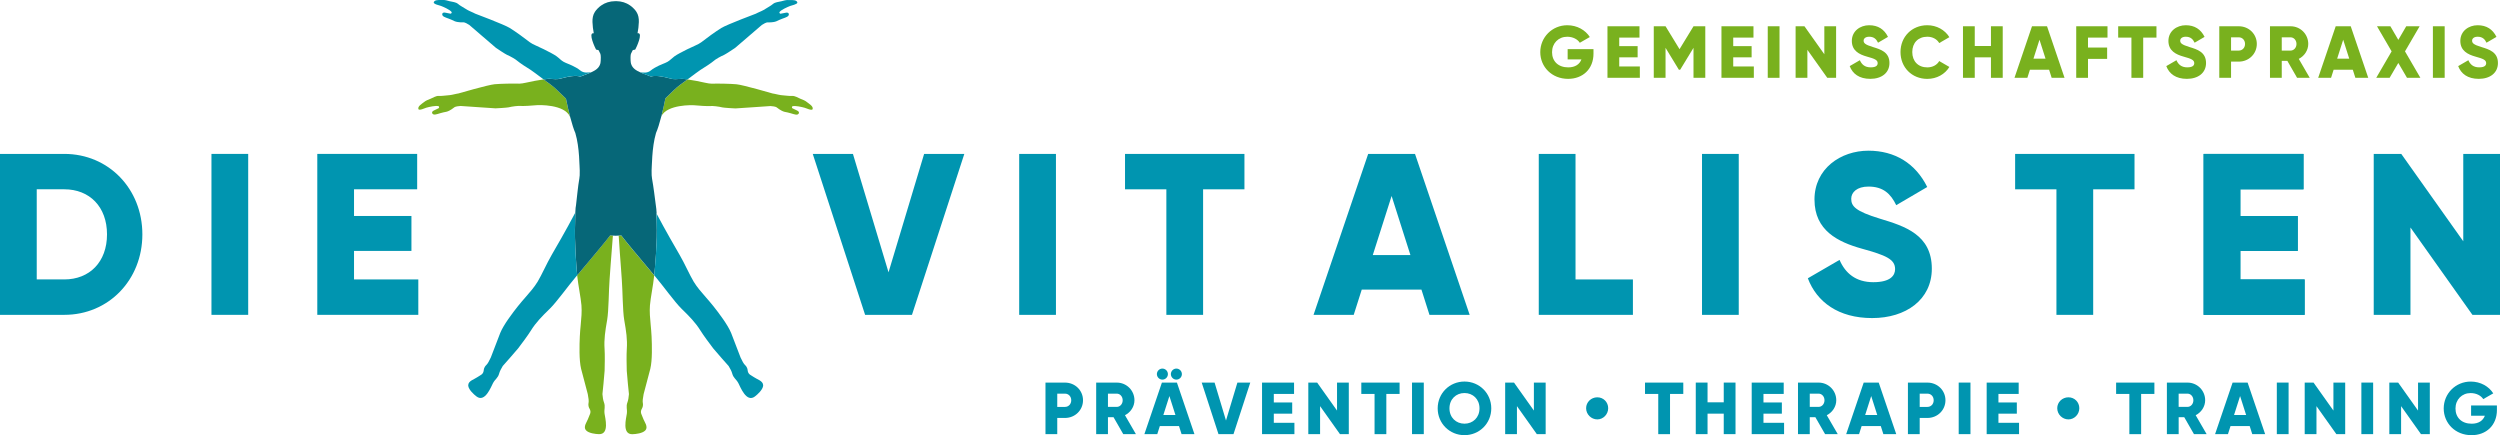 <svg xmlns="http://www.w3.org/2000/svg" xmlns:xlink="http://www.w3.org/1999/xlink" viewBox="0 0 1378.15 239.89"><defs><clipPath id="uuid-a08a1038-15b4-4b48-9a8e-350d2516e4c8"><polygon points="1214.76 84.85 1214.76 173.57 1270.45 173.57 1270.45 154.05 1235.01 154.05 1235.01 138.33 1266.66 138.33 1266.66 119.07 1235.01 119.07 1235.01 104.36 1269.82 104.36 1269.82 84.85 1214.76 84.85" style="fill: none; stroke-width: 0px;"></polygon></clipPath><clipPath id="uuid-6df7218f-7f75-4b05-b201-879e3d07e025"><rect x="299.64" y=".64" width="79.37" height="151.13" style="fill: none; stroke-width: 0px;"></rect></clipPath></defs><g style="isolation: isolate;"><g id="uuid-a72f621c-cf98-4555-b424-7e78bca4eb27" data-name="Layer 2"><g id="uuid-3c54daec-fa3f-484a-913b-402c67085ea8" data-name="Layer 1"><g><g><path d="M20.25,104.35h15.2c13.92,0,23.54,9.64,23.54,24.85s-9.62,24.84-23.54,24.84h-15.2v-49.69ZM0,84.84v88.72h35.45c24.42,0,43.03-19.26,43.03-44.36s-18.61-44.36-43.03-44.36H0Z" style="fill: #0095b0; stroke-width: 0px;"></path><rect x="116.57" y="84.84" width="20.25" height="88.72" style="fill: #0095b0; stroke-width: 0px;"></rect><polygon points="174.91 84.84 174.91 173.56 230.6 173.56 230.6 154.04 195.16 154.04 195.16 138.32 226.81 138.32 226.81 119.06 195.16 119.06 195.16 104.35 229.97 104.35 229.97 84.84 174.91 84.84" style="fill: #0095b0; stroke-width: 0px;"></polygon></g><g><polygon points="509.43 84.85 489.81 150.12 470.19 84.85 448.04 84.85 476.9 173.57 502.73 173.57 531.59 84.85 509.43 84.85" style="fill: #0095b0; stroke-width: 0px;"></polygon><rect x="561.84" y="84.85" width="20.26" height="88.72" style="fill: #0095b0; stroke-width: 0px;"></rect><polygon points="620.18 84.85 620.18 104.36 642.97 104.36 642.97 173.57 663.22 173.57 663.22 104.36 686.01 104.36 686.01 84.85 620.18 84.85" style="fill: #0095b0; stroke-width: 0px;"></polygon><path d="M767.14,108.04l10.37,32.57h-20.75l10.38-32.57ZM754.22,84.85l-30.12,88.72h22.15l4.43-13.94h32.9l4.43,13.94h22.16l-30.13-88.72h-25.83Z" style="fill: #0095b0; stroke-width: 0px;"></path><polygon points="848.26 84.85 848.26 173.57 900.16 173.57 900.16 154.05 868.52 154.05 868.52 84.85 848.26 84.85" style="fill: #0095b0; stroke-width: 0px;"></polygon><rect x="938.25" y="84.85" width="20.25" height="88.72" style="fill: #0095b0; stroke-width: 0px;"></rect><path d="M1000.26,110.07c0,16.99,12.92,23.32,26.08,27,13.29,3.67,18.35,5.82,18.35,11.28,0,3.41-2.41,7.21-12.02,7.21s-15.44-4.94-18.6-12.29l-17.48,10.14c4.94,13.05,16.84,21.93,35.45,21.93s32.9-10.13,32.9-27.25c0-18.76-15.05-23.43-28.48-27.5-13.79-4.19-15.95-6.97-15.95-11.03,0-3.54,3.17-6.71,9.49-6.71,8.1,0,12.27,3.92,15.32,10.26l17.09-10.02c-6.46-13.05-17.85-20.02-32.41-20.02-15.31,0-29.75,9.89-29.75,26.99" style="fill: #0095b0; stroke-width: 0px;"></path><polygon points="1110.86 84.85 1110.86 104.36 1133.63 104.36 1133.63 173.57 1153.89 173.57 1153.89 104.36 1176.67 104.36 1176.67 84.85 1110.86 84.85" style="fill: #0095b0; stroke-width: 0px;"></polygon><polygon points="1214.76 84.85 1214.76 173.57 1270.45 173.57 1270.45 154.05 1235.01 154.05 1235.01 138.33 1266.66 138.33 1266.66 119.07 1235.01 119.07 1235.01 104.36 1269.82 104.36 1269.82 84.85 1214.76 84.85" style="fill: #0095b0; stroke-width: 0px;"></polygon><g style="clip-path: url(#uuid-a08a1038-15b4-4b48-9a8e-350d2516e4c8);"><rect x="1214.76" y="84.85" width="55.7" height="88.72" style="fill: #0095b0; stroke-width: 0px;"></rect></g><polygon points="1357.9 84.85 1357.9 133.01 1323.73 84.85 1308.54 84.85 1308.54 173.57 1328.79 173.57 1328.79 125.41 1362.96 173.57 1378.15 173.57 1378.15 84.85 1357.9 84.85" style="fill: #0095b0; stroke-width: 0px;"></polygon></g><g><path d="M878.43,29.5c0,8.69-6.04,13.97-14,13.97-8.93,0-15.34-6.58-15.34-14.74s6.53-14.82,14.89-14.82c5.44,0,10.02,2.68,12.42,6.5l-5.52,3.17c-1.18-1.87-3.73-3.33-6.94-3.33-4.79,0-8.36,3.53-8.36,8.53s3.41,8.36,8.93,8.36c3.77,0,6.25-1.67,7.26-4.39h-7.59v-5.68h14.24v2.44Z" style="fill: #79b11e; stroke-width: 0px;"></path><path d="M903.98,36.65v6.25h-17.85V14.48h17.65v6.25h-11.16v4.71h10.14v6.17h-10.14v5.03h11.36Z" style="fill: #79b11e; stroke-width: 0px;"></path><path d="M940.05,42.9h-6.49v-16.53l-7.34,12.06h-.73l-7.34-12.06v16.53h-6.49V14.48h6.49l7.71,12.63,7.71-12.63h6.49v28.42Z" style="fill: #79b11e; stroke-width: 0px;"></path><path d="M966.82,36.65v6.25h-17.85V14.48h17.65v6.25h-11.16v4.71h10.14v6.17h-10.14v5.03h11.36Z" style="fill: #79b11e; stroke-width: 0px;"></path><path d="M980.98,14.48v28.42h-6.49V14.48h6.49Z" style="fill: #79b11e; stroke-width: 0px;"></path><path d="M1012.17,14.48v28.42h-4.87l-10.96-15.43v15.43h-6.49V14.48h4.87l10.96,15.43v-15.43h6.49Z" style="fill: #79b11e; stroke-width: 0px;"></path><path d="M1019.67,36.44l5.6-3.25c1.01,2.35,2.76,3.94,5.96,3.94s3.85-1.22,3.85-2.31c0-1.75-1.62-2.44-5.88-3.61-4.22-1.18-8.36-3.21-8.36-8.65s4.63-8.65,9.54-8.65,8.32,2.23,10.39,6.42l-5.48,3.21c-.97-2.03-2.31-3.29-4.91-3.29-2.03,0-3.04,1.02-3.04,2.15,0,1.3.69,2.19,5.11,3.53,4.3,1.3,9.13,2.8,9.13,8.81,0,5.48-4.38,8.73-10.55,8.73s-9.78-2.84-11.36-7.02Z" style="fill: #79b11e; stroke-width: 0px;"></path><path d="M1047.67,28.69c0-8.36,6.21-14.78,14.77-14.78,5.15,0,9.7,2.56,12.17,6.58l-5.6,3.25c-1.26-2.19-3.69-3.49-6.57-3.49-5.03,0-8.28,3.37-8.28,8.45s3.25,8.45,8.28,8.45c2.88,0,5.36-1.3,6.57-3.49l5.6,3.25c-2.43,4.02-6.98,6.58-12.17,6.58-8.56,0-14.77-6.42-14.77-14.78Z" style="fill: #79b11e; stroke-width: 0px;"></path><path d="M1104.02,14.48v28.42h-6.49v-11.29h-8.93v11.29h-6.49V14.48h6.49v10.88h8.93v-10.88h6.49Z" style="fill: #79b11e; stroke-width: 0px;"></path><path d="M1129.57,38.43h-10.55l-1.42,4.47h-7.1l9.66-28.42h8.28l9.66,28.42h-7.1l-1.42-4.47ZM1127.62,32.34l-3.33-10.44-3.33,10.44h6.65Z" style="fill: #79b11e; stroke-width: 0px;"></path><path d="M1151.03,20.73v5.48h10.55v6.25h-10.55v10.44h-6.49V14.48h17.24v6.25h-10.75Z" style="fill: #79b11e; stroke-width: 0px;"></path><path d="M1188.76,20.73h-7.3v22.17h-6.49v-22.17h-7.3v-6.25h21.1v6.25Z" style="fill: #79b11e; stroke-width: 0px;"></path><path d="M1194.19,36.44l5.6-3.25c1.01,2.35,2.76,3.94,5.96,3.94s3.85-1.22,3.85-2.31c0-1.75-1.62-2.44-5.88-3.61-4.22-1.18-8.36-3.21-8.36-8.65s4.63-8.65,9.54-8.65,8.32,2.23,10.39,6.42l-5.48,3.21c-.97-2.03-2.31-3.29-4.91-3.29-2.03,0-3.04,1.02-3.04,2.15,0,1.3.69,2.19,5.11,3.53,4.3,1.3,9.13,2.8,9.13,8.81,0,5.48-4.38,8.73-10.55,8.73s-9.78-2.84-11.36-7.02Z" style="fill: #79b11e; stroke-width: 0px;"></path><path d="M1244.09,24.22c0,5.4-4.34,9.75-9.94,9.75h-4.26v8.93h-6.49V14.48h10.75c5.6,0,9.94,4.34,9.94,9.74ZM1237.6,24.22c0-2.07-1.46-3.65-3.45-3.65h-4.26v7.31h4.26c1.99,0,3.45-1.58,3.45-3.65Z" style="fill: #79b11e; stroke-width: 0px;"></path><path d="M1260.92,33.56h-3.08v9.34h-6.49V14.48h11.36c5.4,0,9.74,4.34,9.74,9.74,0,3.49-2.11,6.66-5.23,8.24l6.05,10.44h-6.98l-5.36-9.34ZM1257.84,27.88h4.87c1.79,0,3.25-1.58,3.25-3.65s-1.46-3.65-3.25-3.65h-4.87v7.31Z" style="fill: #79b11e; stroke-width: 0px;"></path><path d="M1296.99,38.43h-10.55l-1.42,4.47h-7.1l9.66-28.42h8.28l9.66,28.42h-7.1l-1.42-4.47ZM1295.04,32.34l-3.33-10.44-3.33,10.44h6.65Z" style="fill: #79b11e; stroke-width: 0px;"></path><path d="M1326.88,42.9l-4.79-8.2-4.79,8.2h-7.38l8.48-14.58-8.07-13.85h7.38l4.38,7.51,4.38-7.51h7.38l-8.07,13.85,8.48,14.58h-7.38Z" style="fill: #79b11e; stroke-width: 0px;"></path><path d="M1347.65,14.48v28.42h-6.49V14.48h6.49Z" style="fill: #79b11e; stroke-width: 0px;"></path><path d="M1355.11,36.44l5.6-3.25c1.01,2.35,2.76,3.94,5.96,3.94s3.85-1.22,3.85-2.31c0-1.75-1.62-2.44-5.88-3.61-4.22-1.18-8.36-3.21-8.36-8.65s4.62-8.65,9.53-8.65,8.32,2.23,10.39,6.42l-5.48,3.21c-.97-2.03-2.31-3.29-4.91-3.29-2.03,0-3.04,1.02-3.04,2.15,0,1.3.69,2.19,5.11,3.53,4.3,1.3,9.13,2.8,9.13,8.81,0,5.48-4.38,8.73-10.55,8.73s-9.78-2.84-11.36-7.02Z" style="fill: #79b11e; stroke-width: 0px;"></path></g><g><path d="M597.02,220.65c0,5.4-4.34,9.75-9.94,9.75h-4.26v8.93h-6.49v-28.42h10.75c5.6,0,9.94,4.34,9.94,9.74ZM590.53,220.65c0-2.07-1.46-3.65-3.45-3.65h-4.26v7.31h4.26c1.99,0,3.45-1.58,3.45-3.65Z" style="fill: #0095b0; stroke-width: 0px;"></path><path d="M613.85,229.99h-3.08v9.34h-6.49v-28.42h11.36c5.4,0,9.74,4.34,9.74,9.74,0,3.49-2.11,6.66-5.23,8.24l6.04,10.44h-6.98l-5.36-9.34ZM610.77,224.3h4.87c1.79,0,3.25-1.58,3.25-3.65s-1.46-3.65-3.25-3.65h-4.87v7.31Z" style="fill: #0095b0; stroke-width: 0px;"></path><path d="M649.92,234.86h-10.55l-1.42,4.47h-7.1l9.66-28.42h8.28l9.66,28.42h-7.1l-1.42-4.47ZM637.74,206.23c0-1.67,1.38-3.05,3.04-3.05s3.04,1.38,3.04,3.05-1.38,3.04-3.04,3.04-3.04-1.38-3.04-3.04ZM647.97,228.77l-3.33-10.44-3.33,10.44h6.65ZM645.45,206.23c0-1.67,1.38-3.05,3.04-3.05s3.04,1.38,3.04,3.05-1.38,3.04-3.04,3.04-3.04-1.38-3.04-3.04Z" style="fill: #0095b0; stroke-width: 0px;"></path><path d="M662.45,210.9h7.1l6.29,20.91,6.29-20.91h7.1l-9.25,28.42h-8.28l-9.25-28.42Z" style="fill: #0095b0; stroke-width: 0px;"></path><path d="M713.56,233.07v6.25h-17.85v-28.42h17.65v6.25h-11.16v4.71h10.14v6.17h-10.14v5.03h11.36Z" style="fill: #0095b0; stroke-width: 0px;"></path><path d="M743.54,210.9v28.42h-4.87l-10.96-15.43v15.43h-6.49v-28.42h4.87l10.96,15.43v-15.43h6.49Z" style="fill: #0095b0; stroke-width: 0px;"></path><path d="M771.53,217.16h-7.3v22.17h-6.49v-22.17h-7.3v-6.25h21.1v6.25Z" style="fill: #0095b0; stroke-width: 0px;"></path><path d="M784.88,210.9v28.42h-6.49v-28.42h6.49Z" style="fill: #0095b0; stroke-width: 0px;"></path><path d="M792.54,225.11c0-8.36,6.61-14.78,14.77-14.78s14.77,6.42,14.77,14.78-6.61,14.78-14.77,14.78-14.77-6.42-14.77-14.78ZM815.59,225.11c0-5.08-3.65-8.45-8.28-8.45s-8.28,3.37-8.28,8.45,3.65,8.45,8.28,8.45,8.28-3.37,8.28-8.45Z" style="fill: #0095b0; stroke-width: 0px;"></path><path d="M852.06,210.9v28.42h-4.87l-10.96-15.43v15.43h-6.49v-28.42h4.87l10.96,15.43v-15.43h6.49Z" style="fill: #0095b0; stroke-width: 0px;"></path><path d="M874.36,225.03c0-3.33,2.76-6.01,6.17-6.01s6,2.68,6,6.01-2.68,6.17-6,6.17-6.17-2.76-6.17-6.17Z" style="fill: #0095b0; stroke-width: 0px;"></path><path d="M927.92,217.16h-7.3v22.17h-6.49v-22.17h-7.3v-6.25h21.1v6.25Z" style="fill: #0095b0; stroke-width: 0px;"></path><path d="M956.72,210.9v28.42h-6.49v-11.29h-8.93v11.29h-6.49v-28.42h6.49v10.88h8.93v-10.88h6.49Z" style="fill: #0095b0; stroke-width: 0px;"></path><path d="M983.49,233.07v6.25h-17.85v-28.42h17.65v6.25h-11.16v4.71h10.14v6.17h-10.14v5.03h11.36Z" style="fill: #0095b0; stroke-width: 0px;"></path><path d="M1000.73,229.99h-3.08v9.34h-6.49v-28.42h11.36c5.4,0,9.74,4.34,9.74,9.74,0,3.49-2.11,6.66-5.23,8.24l6.05,10.44h-6.98l-5.36-9.34ZM997.65,224.3h4.87c1.79,0,3.25-1.58,3.25-3.65s-1.46-3.65-3.25-3.65h-4.87v7.31Z" style="fill: #0095b0; stroke-width: 0px;"></path><path d="M1036.79,234.86h-10.55l-1.42,4.47h-7.1l9.66-28.42h8.28l9.66,28.42h-7.1l-1.42-4.47ZM1034.85,228.77l-3.33-10.44-3.33,10.44h6.65Z" style="fill: #0095b0; stroke-width: 0px;"></path><path d="M1072.45,220.65c0,5.4-4.34,9.75-9.94,9.75h-4.26v8.93h-6.49v-28.42h10.75c5.6,0,9.94,4.34,9.94,9.74ZM1065.96,220.65c0-2.07-1.46-3.65-3.45-3.65h-4.26v7.31h4.26c1.99,0,3.45-1.58,3.45-3.65Z" style="fill: #0095b0; stroke-width: 0px;"></path><path d="M1086.24,210.9v28.42h-6.49v-28.42h6.49Z" style="fill: #0095b0; stroke-width: 0px;"></path><path d="M1113.02,233.07v6.25h-17.85v-28.42h17.65v6.25h-11.16v4.71h10.14v6.17h-10.14v5.03h11.36Z" style="fill: #0095b0; stroke-width: 0px;"></path><path d="M1134.07,225.03c0-3.33,2.76-6.01,6.17-6.01s6,2.68,6,6.01-2.68,6.17-6,6.17-6.17-2.76-6.17-6.17Z" style="fill: #0095b0; stroke-width: 0px;"></path><path d="M1187.62,217.16h-7.3v22.17h-6.49v-22.17h-7.3v-6.25h21.1v6.25Z" style="fill: #0095b0; stroke-width: 0px;"></path><path d="M1204.09,229.99h-3.08v9.34h-6.49v-28.42h11.36c5.4,0,9.74,4.34,9.74,9.74,0,3.49-2.11,6.66-5.23,8.24l6.04,10.44h-6.98l-5.36-9.34ZM1201,224.3h4.87c1.79,0,3.25-1.58,3.25-3.65s-1.46-3.65-3.25-3.65h-4.87v7.31Z" style="fill: #0095b0; stroke-width: 0px;"></path><path d="M1240.15,234.86h-10.55l-1.42,4.47h-7.1l9.66-28.42h8.28l9.66,28.42h-7.1l-1.42-4.47ZM1238.2,228.77l-3.33-10.44-3.33,10.44h6.65Z" style="fill: #0095b0; stroke-width: 0px;"></path><path d="M1261.61,210.9v28.42h-6.49v-28.42h6.49Z" style="fill: #0095b0; stroke-width: 0px;"></path><path d="M1292.81,210.9v28.42h-4.87l-10.96-15.43v15.43h-6.49v-28.42h4.87l10.96,15.43v-15.43h6.49Z" style="fill: #0095b0; stroke-width: 0px;"></path><path d="M1308.22,210.9v28.42h-6.49v-28.42h6.49Z" style="fill: #0095b0; stroke-width: 0px;"></path><path d="M1339.46,210.9v28.42h-4.87l-10.96-15.43v15.43h-6.49v-28.42h4.87l10.96,15.43v-15.43h6.49Z" style="fill: #0095b0; stroke-width: 0px;"></path><path d="M1376.46,225.93c0,8.69-6.05,13.97-14,13.97-8.93,0-15.34-6.58-15.34-14.74s6.53-14.82,14.89-14.82c5.44,0,10.02,2.68,12.42,6.5l-5.52,3.17c-1.18-1.87-3.73-3.33-6.94-3.33-4.79,0-8.36,3.53-8.36,8.53s3.41,8.36,8.93,8.36c3.77,0,6.25-1.67,7.26-4.39h-7.59v-5.68h14.24v2.44Z" style="fill: #0095b0; stroke-width: 0px;"></path></g><g><path d="M445.01,56.4c-1.26-1.04-2.35-1.38-3.76-1.95-1.48-.61-2.98-1.67-4.6-1.56-1.59.11-3.27-.24-4.87-.32-1.88-.11-3.02-.49-4.86-.86-.34-.07-.68-.13-1.02-.18,0,0-16.3-4.75-19.93-5.08-3.45-.31-10.18-.43-13.67-.32-1.73.05-5.28-.97-8.49-1.54-1.71-.3-3.37-.59-4.81-.8-1.49,1.11-2.91,2.15-3.9,2.85-2.44,1.72-5.11,4.55-8.3,7.59-.59,3.06-1.38,6.57-2.22,9.83,3.24-6.61,17.36-6.14,18.26-6.02,1.91.25,7.64.54,8.64.42,1.42-.16,4.73.25,6.78.76.78.19,6.62.56,7.19.55,1.64-.05,19.17-1.34,19.34-1.31,1.07.15,2.7.14,3.6.91.8.68,1.6,1.13,2.5,1.64,1.04.59,2.16.79,3.3.98,1.11.18,2.16.66,3.27.91.56.13,1.54.45,2.19.23.76-.27,1.44-1.47-.31-2.23-.81-.35-1.74-.78-2.54-1.22-.43-.24-.17-1.04.03-1.1,1.54-.47,5.21.4,6.72.82.82.22,4.08,1.81,4.42.74.5-1.55-2.06-2.98-2.96-3.72" style="fill: #79b11e; stroke-width: 0px;"></path><path d="M303.53,46.62c-.99-.7-2.41-1.74-3.9-2.85-1.43.21-3.09.5-4.81.8-3.21.57-6.76,1.58-8.48,1.54-3.49-.11-10.22.01-13.67.32-3.64.33-19.93,5.08-19.93,5.08-.34.05-.69.11-1.02.18-1.84.37-2.99.75-4.87.86-1.6.09-3.28.43-4.87.32-1.63-.11-3.12.96-4.61,1.56-1.41.57-2.51.92-3.76,1.95-.9.75-3.45,2.17-2.96,3.72.34,1.07,3.6-.52,4.42-.75,1.52-.42,5.18-1.28,6.73-.81.2.06.47.87.03,1.1-.81.44-1.73.87-2.54,1.22-1.75.76-1.07,1.96-.31,2.22.65.23,1.63-.1,2.2-.23,1.1-.25,2.15-.73,3.26-.91,1.14-.19,2.26-.4,3.3-.98.89-.51,1.7-.96,2.5-1.64.9-.77,2.53-.76,3.6-.91.16-.02,17.7,1.26,19.34,1.31.57.02,6.4-.36,7.19-.55,2.05-.51,5.36-.92,6.78-.76,1,.11,6.73-.17,8.64-.42.93-.12,15.58-.61,18.44,6.41.04.1.08.19.12.27-.89-3.38-1.74-7.09-2.37-10.32-3.09-2.97-6.07-6.09-8.46-7.77" style="fill: #79b11e; stroke-width: 0px;"></path><path d="M322.29,146.84c-1.65,1.97-3.13,3.75-4.11,4.93,0,.07.01.14.02.21.5,5.07,2,12.2,2.33,16.29.29,3.6-.05,7.14-.41,10.88-.19,1.96-.38,4-.47,6.03l-.02.32c-.22,4.86-.44,12.97.7,17.77.42,1.75,3.69,13.99,3.69,13.99.43,2.19.62,3.84.44,4.75-.37,1.94.36,2.98.59,3.39,1.09,2.05-.07,3.15-.67,4.97-.71,2.17-3.23,4.94-1.18,6.98,1.49,1.49,5.07,1.94,7,1.98,5.9.14,3.36-9.01,3.06-11.32-.34-2.61.61-3.73-.36-6.32-.42-1.1-.66-2.72-.8-4.45,0,0,1.14-10.93,1.2-12.84.09-2.9.19-8.99-.02-11.98-.38-5.42.4-10.13,1.34-15.58l.08-.47c.88-5.06.87-16.4,1.34-22.3.09-1.19.31-4.25.56-7.8.18-2.6.86-10.5,1.27-16.41-.47-.04-.97-.09-1.49-.15-2.61,3.51-11.75,14.3-14.09,17.11" style="fill: #79b11e; stroke-width: 0px;"></path><path d="M342.42,129.72c-.48.06-.94.11-1.37.15.36,5.91.97,13.81,1.16,16.42.25,3.55.47,6.62.56,7.81.47,5.89.46,17.23,1.34,22.3l.08.47c.95,5.46,1.72,10.17,1.34,15.58-.21,3-.12,9.08-.02,11.98.06,1.92,1.2,12.84,1.2,12.84-.14,1.73-.39,3.35-.8,4.45-.97,2.59-.02,3.71-.36,6.32-.3,2.32-2.84,11.46,3.06,11.32,1.93-.04,5.51-.49,7-1.98,2.05-2.05-.46-4.82-1.18-6.98-.6-1.82-1.75-2.92-.67-4.97.22-.42.96-1.46.59-3.4-.17-.91.02-2.56.45-4.75,0,0,3.26-12.24,3.69-13.98,1.15-4.8.92-12.91.7-17.77l-.02-.33c-.09-2.02-.29-4.06-.47-6.03-.36-3.74-.69-7.27-.41-10.87.32-4.09,1.82-11.22,2.32-16.29,0-.07.02-.13.02-.2-.99-1.18-2.47-2.96-4.12-4.94-2.35-2.81-11.5-13.61-14.1-17.12" style="fill: #79b11e; stroke-width: 0px;"></path><g style="mix-blend-mode: multiply;"><g style="clip-path: url(#uuid-6df7218f-7f75-4b05-b201-879e3d07e025);"><path d="M339.4.65h-.05c-.1,0-.2,0-.29,0-2.91.04-5.46.82-7.65,2.37-.69.48-1.35,1.03-1.95,1.66-.29.29-.57.61-.85.94-.24.29-.46.58-.64.88-1.1,1.65-1.42,3.64-1.36,5.67.04,1.79.36,4.47.72,6.17h-.04c-.11-.02-.22-.02-.31-.02-2.67.01.97,7.85,1.56,8.91.18.33,1.32.19,1.49.52,1.02,2.09,1.08,1.73,1.17,3.87.03.74-.06,2.78-.28,3.52-.78,2.57-2.8,3.69-5.03,4.72-.32.15-.65.3-.97.45-1.55.61-3.11,1.21-4.68,1.8-.12.05-.25.1-.38.15-.6-.21-1.22-.34-1.86-.37-1.88-.09-3.73.23-5.32.54-.78.15-1.54.35-2.28.55-.94.25-1.82.49-2.71.61-.92.14-1.91.05-2.9-.02-.65-.05-1.3-.1-1.93-.09h-.21c-.78.02-1.81.12-3,.3,1.48,1.11,2.9,2.15,3.9,2.85,2.39,1.68,5.36,4.81,8.46,7.77.63,3.23,1.47,6.93,2.37,10.32.93,3.52,1.92,6.7,2.79,8.62,1.21,4.2,1.74,8.49,2.05,12.84.08,3.49.51,6.94.35,10.44-.05.6-.11,1.2-.2,1.81-.84,4.76-1.18,9.42-1.78,14.22-.04.29-.08.57-.11.85-.06.27-.11.64-.17,1.08-.09.88-.14,1.78-.17,2.67-.05,1.66-.03,3.3-.07,4.75,0,.32,0,.63-.02.93-.41,10.32.67,23.84,1.15,28.84.99-1.18,2.47-2.96,4.11-4.93,2.35-2.82,11.49-13.61,14.1-17.12.52.06,1.02.12,1.48.15.55.05,1.04.07,1.52.07.5,0,1.06-.03,1.66-.08.43-.04.89-.09,1.37-.15,2.6,3.51,11.75,14.31,14.1,17.12,1.64,1.97,3.13,3.75,4.12,4.93.49-5.01,1.75-18.53,1.34-28.85-.02-.4-.02-.82-.03-1.25-.03-1.27-.03-2.68-.09-4.11l.11.21c-.08-1.8-.26-3.5-.41-4.28-.68-5.09-1.24-10.03-2.14-15.07-.08-.61-.14-1.21-.2-1.81-.17-3.5.26-6.95.35-10.44.31-4.35.84-8.64,2.04-12.84.92-2.04,1.99-5.5,2.97-9.29.84-3.26,1.63-6.76,2.22-9.83,3.19-3.04,5.86-5.88,8.3-7.59.98-.69,2.4-1.74,3.9-2.85-1.19-.17-2.22-.28-3.01-.3h-.21c-.63,0-1.27.04-1.93.09-.99.08-1.97.16-2.89.02-.89-.12-1.78-.36-2.71-.61-.74-.2-1.5-.4-2.28-.55-1.58-.3-3.43-.63-5.31-.54-.62.03-1.22.15-1.79.34l-.33-.12c-1.56-.59-3.12-1.19-4.68-1.8-.32-.15-.64-.29-.96-.44-2.24-1.03-4.27-2.15-5.05-4.73-.23-.74-.31-2.78-.28-3.52.09-2.14.15-1.78,1.17-3.87.18-.34,1.32-.19,1.49-.52.59-1.07,4.24-8.9,1.56-8.91-.09,0-.2,0-.31.02h-.04c.36-1.7.68-4.38.72-6.18.06-2.02-.26-4.01-1.36-5.66-.19-.3-.4-.59-.64-.88-.29-.33-.57-.64-.86-.94-.61-.63-1.26-1.18-1.95-1.66-2.2-1.55-4.75-2.33-7.66-2.37-.1,0-.19,0-.29,0h0Z" style="fill: #066778; stroke-width: 0px;"></path></g></g><path d="M361.95,121.67c.01.43.02.85.03,1.25.41,10.32-.86,23.84-1.34,28.85.38.45.69.82.9,1.07,3.82,4.51,10.45,13.72,14.12,17.3l.34.34c3.96,3.87,7.34,7.24,10.2,11.85,1.58,2.55,5.22,7.44,6.98,9.73,1.17,1.52,8.49,9.72,8.49,9.72.9,1.48,1.65,2.93,1.95,4.07.73,2.67,2.15,3.02,3.4,5.34,1.1,2.06,4.4,10.95,9.1,7.39,1.54-1.16,4.18-3.62,4.53-5.7.02-.14.03-.28.04-.41v-.14c-.07-2.41-3.36-3.18-5.08-4.42-1.55-1.13-3.13-1.34-3.45-3.64-.06-.47-.07-1.74-1.51-3.1-.68-.64-1.49-2.1-2.42-4.11,0,0-4.51-11.85-5.19-13.51-1.88-4.56-6.8-11.01-9.82-14.82l-.21-.25c-1.26-1.59-2.61-3.13-3.91-4.62-2.47-2.82-4.82-5.49-6.7-8.58-2.13-3.51-5.07-10.18-7.64-14.57-1.97-3.39-8.16-14.05-12.81-22.92.06,1.36.07,2.78-.02,3.9" style="fill: #0095b0; stroke-width: 0px;"></path><path d="M304.03,140.69c-2.56,4.4-5.51,11.06-7.64,14.57-1.88,3.09-4.22,5.76-6.69,8.58-1.3,1.48-2.65,3.03-3.91,4.62l-.21.25c-3.02,3.81-7.95,10.26-9.81,14.82-.69,1.66-5.19,13.51-5.19,13.51-.94,2.02-1.74,3.47-2.42,4.11-1.44,1.36-1.45,2.63-1.51,3.1-.31,2.3-1.89,2.51-3.45,3.64-1.72,1.24-5.01,2.01-5.08,4.42v.14c0,.14.02.27.04.41.34,2.08,2.99,4.54,4.53,5.7,4.7,3.56,7.99-5.33,9.1-7.39,1.25-2.32,2.68-2.67,3.4-5.34.31-1.14,1.06-2.59,1.96-4.07,0,0,7.31-8.21,8.48-9.72,1.76-2.29,5.4-7.18,6.98-9.73,2.86-4.62,6.24-7.98,10.2-11.85l.34-.33c3.67-3.59,10.3-12.79,14.13-17.3.21-.25.52-.62.9-1.08-.49-5.01-1.56-18.53-1.15-28.84.02-.3.02-.61.02-.93-.12-1.26-.1-3,0-4.61-4.66,8.95-11.01,19.86-13.01,23.3" style="fill: #0095b0; stroke-width: 0px;"></path><path d="M434.43,0c-1.36.01-2.38.35-3.7.7-1.56.41-3.39.44-4.63,1.5-1.21,1.04-2.76,1.78-4.09,2.66-1.57,1.04-2.72,1.42-4.42,2.22-.31.15-.62.31-.93.47,0,0-15.89,5.96-19,7.87-2.95,1.81-8.41,5.75-11.14,7.92-1.35,1.08-4.8,2.39-7.72,3.85-2.83,1.44-5.5,2.78-6.91,3.81l-.17.12c-1.27.92-2.44,2.24-3.79,2.98-.78.43-1.64.77-2.54,1.13-.71.28-1.45.58-2.16.93-1.45.71-3.12,1.56-4.57,2.75-1.88,1.54-4.23,1.07-5.76.97.32.14.63.29.96.43,1.56.61,3.11,1.21,4.68,1.8l.33.12c.57-.19,1.18-.31,1.79-.34,1.88-.09,3.73.23,5.32.54.78.15,1.54.36,2.28.55.94.25,1.82.49,2.71.61.91.14,1.9.06,2.89-.02.65-.05,1.3-.1,1.93-.1h.21c.79.02,1.82.12,3.01.3,3.11-2.32,6.54-4.91,7.1-5.22,1.68-.95,6.43-4.15,7.17-4.84,1.04-.98,3.94-2.63,5.88-3.45.75-.31,5.64-3.52,6.09-3.86,1.28-1.02,14.55-12.56,14.7-12.63.95-.53,2.25-1.51,3.43-1.43,1.05.07,1.96-.05,2.98-.18,1.19-.15,2.21-.65,3.23-1.18,1-.52,2.13-.76,3.17-1.22.52-.24,1.51-.57,1.89-1.13.46-.67.28-2.04-1.58-1.6-.86.21-1.86.41-2.77.54-.49.08-.76-.73-.63-.89.95-1.31,4.41-2.8,5.87-3.38.74-.29,3.92-.9,4.01-1.86v-.08s-.01-.08-.03-.11c-.43-1.25-2.42-1.22-3.78-1.21-.31,0-.6.01-.81,0-.12,0-.24-.01-.34-.01h-.15Z" style="fill: #0095b0; stroke-width: 0px;"></path><path d="M244.07,0c-.11,0-.23,0-.34.01-.23.02-.5.01-.82,0-1.36-.02-3.35-.04-3.78,1.21-.37,1.06,3.19,1.74,3.98,2.05,1.46.57,4.91,2.07,5.87,3.38.12.16-.14.97-.64.89-.9-.13-1.91-.34-2.76-.54-1.86-.44-2.05.93-1.59,1.6.38.56,1.36.89,1.89,1.13,1.03.46,2.16.7,3.16,1.22,1.03.53,2.04,1.03,3.24,1.18,1.02.13,1.93.25,2.99.18,1.17-.07,2.48.91,3.42,1.43.15.08,13.42,11.61,14.7,12.63.44.35,5.34,3.56,6.09,3.86,1.94.82,4.83,2.47,5.88,3.45.74.7,5.49,3.9,7.17,4.84.55.31,3.98,2.9,7.1,5.22,1.18-.17,2.22-.28,3-.3h.21c.63,0,1.28.04,1.93.1.98.07,1.97.15,2.89.02.88-.12,1.77-.36,2.71-.61.74-.2,1.5-.4,2.28-.55,1.59-.3,3.43-.63,5.32-.54.64.03,1.26.16,1.86.37.13-.05.26-.1.38-.15,1.56-.59,3.13-1.19,4.68-1.8.32-.15.65-.3.97-.45-1.53.09-3.97.63-5.91-.95-1.46-1.2-3.12-2.05-4.58-2.75-.71-.35-1.45-.64-2.15-.93-.9-.36-1.75-.7-2.53-1.13-1.36-.74-2.52-2.06-3.79-2.98l-.17-.12c-1.4-1.02-4.08-2.37-6.92-3.81-2.91-1.47-6.36-2.78-7.71-3.85-2.73-2.17-8.19-6.11-11.14-7.92-3.11-1.91-19.01-7.87-19.01-7.87-.31-.16-.61-.31-.93-.47-1.7-.8-2.84-1.18-4.41-2.22-1.33-.88-2.89-1.62-4.1-2.66-1.23-1.06-3.07-1.1-4.62-1.5-1.33-.35-2.33-.69-3.7-.7h-.15Z" style="fill: #0095b0; stroke-width: 0px;"></path></g></g></g></g></g></svg>